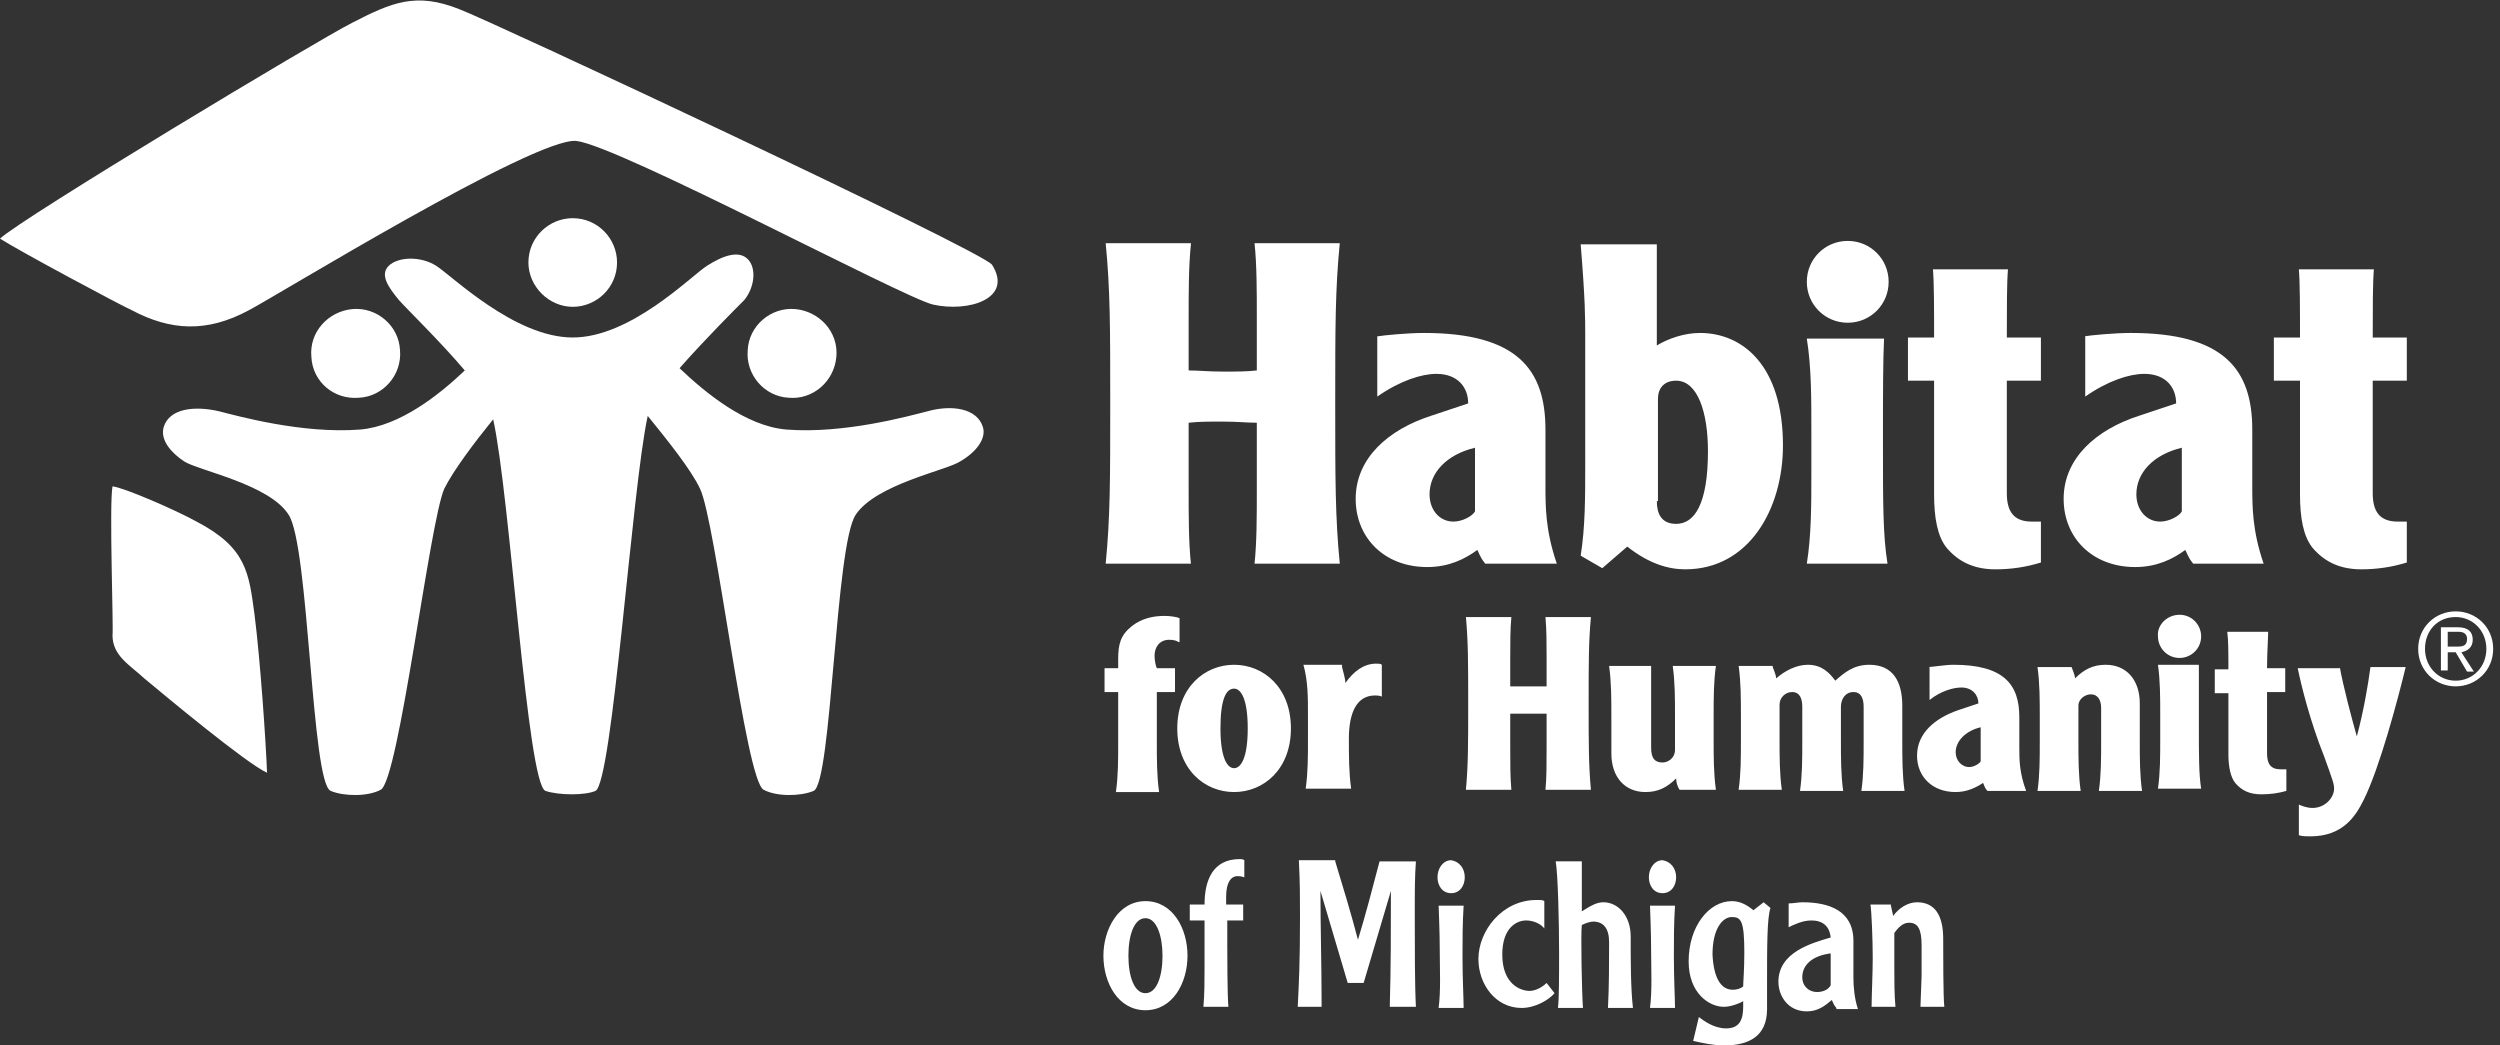 <svg height="92" viewBox="0 0 220 92" width="220" xmlns="http://www.w3.org/2000/svg"><rect x="0" y="0" width="220" height="92" fill="#333333" stroke="none"/><g fill="#fff"><path d="M27.4 31.4c-.2-2.2 1.5-4 3.6-4.2 2.2-.2 4.1 1.5 4.2 3.6.2 2.2-1.5 4.1-3.6 4.2-2.2.2-4.1-1.4-4.2-3.6m46.2 0c.2-2.2-1.5-4-3.6-4.2-2.2-.2-4.1 1.5-4.2 3.6-.2 2.2 1.5 4.1 3.6 4.2 2.1.2 4-1.4 4.2-3.6"/><path d="M86.5 37.6c-.5-1.7-2.8-2-4.9-1.4-1.6.4-7.3 2-12.4 1.6-3.6-.3-7.2-3.3-9.4-5.4 2.2-2.5 5-5.3 5.7-6 .9-1.1 1.1-2.8.3-3.6s-2.2-.3-3.6.6-6.7 6.3-11.8 6.3-10.6-5.4-12-6.3-3.4-.8-4.2 0 0 1.9.9 3c.7.8 3.6 3.6 5.8 6.2-2.2 2.1-5.7 4.9-9.2 5.2-5.1.4-10.8-1.2-12.4-1.6-2.1-.5-4.4-.3-4.9 1.4-.3 1.1.6 2.2 1.8 3s7.5 2 9.2 4.7c1.8 2.7 2 23.6 3.7 24.3 1.2.5 3.3.5 4.4-.1 1.6-.8 4.3-23.6 5.6-26.5.8-1.6 2.6-4 4.3-6.1 1.5 6.8 3 32.1 4.6 32.7 1.2.4 3.5.4 4.4 0 1.5-.7 3.2-26.6 4.6-33 1.7 2.1 3.8 4.7 4.6 6.4 1.4 2.9 4 25.7 5.6 26.5 1.1.6 3.2.6 4.4.1 1.6-.7 1.9-21.6 3.7-24.3s8-3.9 9.2-4.7c1.4-.8 2.3-2 2-3"/><path d="M46.5 23.1c0-2.2 1.8-3.9 3.9-3.9 2.2 0 3.9 1.8 3.9 3.9 0 2.2-1.8 3.9-3.9 3.9s-3.9-1.8-3.9-3.9"/><path d="M87.3 23.3c1.9 3-2.1 4.2-5.2 3.5-2.6-.6-27.7-14-31.4-14.4C47 12.1 24.4 26 21.9 27.3c-3.7 2-6.9 1.8-10.3 0-1.1-.5-9.7-5.1-11.6-6.3C1.9 19.2 28 3.5 31 2 34.5.2 36.6-.7 40.4.8c2.7 1 46.1 21.3 46.9 22.5M9.9 42.8c1 .1 5.6 2.1 7.4 3.1 4.4 2.3 4.6 4.5 5.1 8.2.5 3.9 1 11.2 1.1 13.9-1.8-.8-9-6.8-10.8-8.3-1.3-1.2-2.8-2-2.8-3.8.1-.6-.3-11.4 0-13.1m205.5 14.1h.9c.6 0 .8-.2.8-.7 0-.4-.3-.6-.7-.6h-1zm0 2.1h-.6v-3.8h1.5c.9 0 1.3.4 1.3 1.1s-.5 1-1 1.1l1.1 1.7h-.6l-1-1.7h-.7zm.7.9c1.5 0 2.7-1.2 2.7-2.8s-1.2-2.8-2.7-2.8c-1.6 0-2.7 1.2-2.7 2.8s1.2 2.8 2.7 2.8zm0-6.1c1.8 0 3.3 1.4 3.3 3.3s-1.5 3.3-3.3 3.3-3.3-1.4-3.3-3.3 1.5-3.3 3.3-3.3zM104.8 21.5c-.2 1.9-.2 4.2-.2 6.6v4.5c.9 0 1.7.1 3 .1s2.1 0 3-.1V28c0-2.4 0-4.7-.2-6.6h7.5c-.4 4.1-.4 7.4-.4 14.1s0 10 .4 14.1h-7.5c.2-1.9.2-4.2.2-6.6v-5.8c-.9 0-1.7-.1-3-.1s-2.1 0-3 .1V43c0 2.4 0 4.7.2 6.6h-7.5c.4-4.1.4-7.4.4-14.1s0-10-.4-14.1h7.5m25 18c-2.5.6-4 2.2-4 4.1 0 1.4.9 2.4 2.1 2.4.8 0 1.7-.5 1.9-.9zm-8.6-9.8c.6-.1 2.7-.3 4.1-.3 8.2 0 10.7 3.2 10.7 8.5v4.9c0 1.9 0 4 1 6.9h-6.3c-.5-.6-.6-1.1-.7-1.2-1.1.8-2.5 1.5-4.4 1.5-3.8 0-6.3-2.6-6.3-6 0-3.6 2.9-6.1 6.6-7.3l3.3-1.1c0-1.4-.9-2.6-2.8-2.6-1.3 0-3.2.6-5.2 2zm24.6 14.5c0 1.1.4 2 1.7 2 1.6 0 2.8-1.7 2.8-6.4 0-3.4-.9-6.2-2.8-6.2-1.1 0-1.6.7-1.6 1.6v9zm0-22.6v8.9c1-.6 2.4-1.1 3.8-1.1 3.7 0 7.3 2.8 7.3 9.9 0 5.6-3 10.9-8.6 10.9-1.5 0-3.2-.5-5.1-2L141 50l-1.9-1.1c.4-2.5.4-5.2.4-8V29.5c0-1.5 0-3.1-.4-8zm20 8.2c-.1 2-.1 5-.1 9.3 0 5.4 0 8.1.4 10.6H159c.4-2.5.4-5.2.4-8v-3.8c0-2.8 0-5.5-.4-8h6.8zm-3.2-8.5c2 0 3.6 1.6 3.6 3.6s-1.6 3.6-3.6 3.6-3.6-1.6-3.6-3.6 1.6-3.6 3.6-3.6zm14.1 2.5c-.1 1.2-.1 3.5-.1 6h3v3.8h-3v9.9c0 1.6.6 2.5 2.2 2.5h.8v3.6c-1.3.4-2.6.6-4 .6-1.8 0-3.2-.6-4.3-1.9-.8-1-1.1-2.6-1.1-4.7v-10h-2.3v-3.8h2.3c0-2.5 0-4.8-.1-6zM192 39.4c-2.5.6-4 2.2-4 4.1 0 1.4.9 2.4 2.1 2.4.8 0 1.7-.5 1.9-.9zm-8.6-9.8c.6-.1 2.7-.3 4.1-.3 8.2 0 10.7 3.2 10.7 8.5v4.9c0 1.9 0 4 1 6.9H193c-.5-.6-.6-1.1-.7-1.2-1.1.8-2.5 1.5-4.4 1.5-3.8 0-6.3-2.6-6.3-6 0-3.6 2.9-6.1 6.6-7.3l3.3-1.1c0-1.4-.9-2.6-2.8-2.6-1.3 0-3.2.6-5.2 2v-5.3zm25.5-5.9c-.1 1.2-.1 3.5-.1 6h3v3.8h-3v9.9c0 1.6.6 2.5 2.2 2.5h.8v3.6c-1.3.4-2.6.6-4 .6-1.8 0-3.2-.6-4.3-1.9-.8-1-1.1-2.6-1.1-4.7v-10h-2.3v-3.8h2.3c0-2.5 0-4.8-.1-6zM103.7 56.5c-.1-.1-.4-.2-.8-.2-.9 0-1.3.7-1.3 1.4 0 .4.1.9.2 1.1h1.6v2.1h-1.6v4.4c0 1.5 0 3 .2 4.4h-3.8c.2-1.4.2-2.8.2-4.4v-4.4h-1.2v-2.1h1.2V58c0-1.3.2-2.1 1.2-2.9.9-.7 1.9-.9 2.9-.9.5 0 1.1.1 1.3.2v2.1m3.6 7.6c0 2.6.6 3.5 1.2 3.5s1.2-.9 1.2-3.5-.6-3.5-1.2-3.5c-.7 0-1.2.9-1.2 3.5m6.2 0c0 3.6-2.4 5.6-5 5.6s-5-2-5-5.6 2.4-5.6 5-5.6 5 2 5 5.6m4.5-5.4c.1.4.3 1.1.3 1.4.7-1 1.6-1.7 2.7-1.7.2 0 .4 0 .5.1v2.8c-.2-.1-.5-.1-.6-.1-1.6 0-2.3 1.5-2.3 3.8 0 1.5 0 3 .2 4.4h-4c.2-1.4.2-2.8.2-4.4v-2.1c0-1.5 0-3-.4-4.4h3.4m14.9-4.2c-.1 1-.1 2.3-.1 3.6v2.5h3.2v-2.5c0-1.3 0-2.5-.1-3.6h4c-.2 2.2-.2 4-.2 7.6s0 5.4.2 7.6h-4c.1-1 .1-2.3.1-3.6v-3.1h-3.2v3.1c0 1.3 0 2.5.1 3.6h-4c.2-2.2.2-4 .2-7.6s0-5.4-.2-7.6zm14.8 15.2c-.2-.3-.3-.7-.3-1-.8.8-1.6 1.2-2.7 1.2-1.8 0-3-1.3-3-3.4V63c0-1.5 0-3-.2-4.4h3.7v7.2c0 .9.3 1.3 1 1.3.5 0 1.1-.4 1.1-1.1v-3c0-1.5 0-3-.2-4.4h3.8c-.2 1.4-.2 2.8-.2 4.4v2.1c0 1.5 0 3 .2 4.4zm8.2-10.8c.1.3.3.7.3 1 .8-.7 1.8-1.2 2.8-1.2 1.2 0 1.9.7 2.4 1.4.8-.7 1.6-1.4 3-1.4 2.1 0 2.9 1.5 2.9 3.6v3.1c0 1.5 0 3 .2 4.4h-3.8c.2-1.4.2-2.8.2-4.4v-3c0-.7-.2-1.3-.9-1.3s-1.1.6-1.1 1.3v3c0 1.5 0 3 .2 4.4h-3.8c.2-1.4.2-2.8.2-4.4v-3c0-.7-.2-1.3-.9-1.3-.6 0-1.1.5-1.1 1.1v3.1c0 1.5 0 3 .2 4.4H153c.2-1.4.2-2.8.2-4.4V63c0-1.5 0-3-.2-4.4h3m18.3 5.4c-1.3.3-2.2 1.2-2.2 2.2 0 .7.5 1.3 1.2 1.3.4 0 .9-.3 1-.5zm-4.6-5.3c.3 0 1.5-.2 2.2-.2 4.4 0 5.8 1.7 5.8 4.6v2.7c0 1 0 2.2.6 3.8h-3.4c-.3-.3-.3-.6-.4-.7-.6.4-1.4.8-2.4.8-2.1 0-3.4-1.4-3.4-3.2 0-2 1.6-3.3 3.6-4l1.8-.6c0-.7-.5-1.4-1.5-1.4-.7 0-1.8.3-2.8 1.1v-2.9zm12.6 0c.1.3.3.7.3 1 .8-.8 1.6-1.2 2.7-1.2 1.8 0 3 1.3 3 3.4v3.3c0 1.5 0 3 .2 4.4h-3.8c.2-1.4.2-2.8.2-4.4v-2.9c0-.7-.3-1.2-.9-1.2-.5 0-1.1.4-1.1 1v3.1c0 1.5 0 3 .2 4.4h-3.8c.2-1.4.2-2.8.2-4.4v-2.1c0-1.5 0-3-.2-4.4zm11.2 0v5c0 2.9 0 4.4.2 5.7h-3.8c.2-1.4.2-2.8.2-4.4v-2.1c0-1.5 0-3-.2-4.4h3.6zm-1.7-4.6c1.1 0 1.9.9 1.9 1.9 0 1.1-.9 1.9-1.9 1.9-1.1 0-1.9-.9-1.9-1.9-.1-1 .8-1.9 1.9-1.9zm7.8 1.4c0 .7-.1 1.9-.1 3.3h1.6v2.1h-1.6v5.4c0 .9.3 1.4 1.2 1.4h.5v1.9c-.7.2-1.4.3-2.2.3-1 0-1.7-.3-2.3-1-.4-.5-.6-1.4-.6-2.5V61h-1.2v-2.1h1.2c0-1.3 0-2.6-.1-3.3h3.6m6.3 3.1c.3 1.7 1.1 4.7 1.5 6.1.6-2.2 1-4.6 1.2-6.1h3.1c-.7 2.9-2.3 8.9-3.7 11.7-.7 1.4-1.8 3.2-4.7 3.2-.3 0-.7 0-1-.1v-2.7c.2.1.7.3 1.2.3 1.1 0 1.9-.9 1.9-1.7 0-.4-.1-.7-.9-2.9-1.2-3-2-6.2-2.3-7.7h3.7m-105.1 22c-1 0-1.5 1.5-1.5 3.3s.5 3.3 1.5 3.3 1.5-1.5 1.5-3.3c0-1.7-.5-3.3-1.5-3.3zm0 8.1c-2.4 0-3.7-2.4-3.7-4.8 0-2.3 1.3-4.8 3.7-4.8s3.7 2.4 3.7 4.8-1.3 4.8-3.7 4.8zm8.7-11.7c-.3-.1-.5-.1-.6-.1-.6 0-1 .6-1 1.8v.7h1.5V81H108v2c0 .7 0 4.6.1 5.6h-2.2c.1-1.1.1-2.4.1-3.5V81h-1.3v-1.4h1.3c0-2.1.7-4 3.1-4 .1 0 .3 0 .4.1zm8-1.4c.7 2.3 1.4 4.6 2 6.9.7-2.3 1.3-4.6 1.9-6.9h3.2c-.1 1.4-.1 2.4-.1 5 0 2.4 0 6 .1 7.8h-2.3c.1-3.4.1-6.8.1-10.2l-2.4 8.1h-1.4l-2.4-8.1c0 3.2.1 6.5.1 9.8v.4h-2.1c.1-2 .2-3.8.2-8 0-1.7 0-2.9-.1-4.9h3.2m11.3 4c-.1 1.5-.1 3-.1 4.5 0 1.9.1 3.7.1 4.5h-2.2c.2-1.6.1-3.3.1-4.9 0-2-.1-3.7-.1-4.1zm.1-2.5c0 .7-.4 1.4-1.2 1.4s-1.2-.7-1.2-1.4c0-.8.5-1.5 1.2-1.5.7.1 1.2.7 1.2 1.5zm7 4.5c-.4-.5-1.1-.7-1.6-.7-.8 0-2.1.6-2.1 3 0 2.6 1.6 3.2 2.4 3.2.5 0 1.1-.3 1.5-.7l.7.9c-.5.6-1.7 1.3-2.9 1.3-2.3 0-3.8-2.1-3.8-4.3 0-2.5 2.1-5.2 5.1-5.2.4 0 .6 0 .7.1zm3.3-5.9v4.4c.8-.5 1.3-.8 1.9-.8 1.3 0 2.4 1.2 2.4 3 0 2.1 0 4.6.2 6.3h-2.2c.1-1.9.1-3.9.1-5.8 0-1.2-.5-1.8-1.4-1.8-.2 0-.6.1-1 .3-.1.8 0 6 .1 7.3h-2.2c.1-.8.1-2.8.1-4.9 0-2.6-.1-6.9-.3-8zm8.2 3.9c-.1 1.5-.1 3-.1 4.5 0 1.9.1 3.7.1 4.5h-2.2c.2-1.6.1-3.3.1-4.9 0-2-.1-3.7-.1-4.1zm.1-2.5c0 .7-.4 1.4-1.2 1.4s-1.2-.7-1.2-1.4c0-.8.5-1.5 1.2-1.5.7.1 1.2.7 1.2 1.5zm5 9.9c.3 0 .7-.1.9-.3 0-.4.1-1.4.1-3 0-2.8-.3-3.1-1.1-3.1s-1.7 1-1.7 3.3c.1 2 .7 3.1 1.8 3.1zm2.7-7.7l.6.5c-.3.9-.3 3.3-.3 6.8v2.1c0 2.4-1.6 3.2-3.8 3.2-.9 0-1.8-.2-2.7-.4l.5-2.1c.4.3 1.3 1 2.4 1 1.2 0 1.5-.8 1.5-1.9v-.5c-.3.2-1.1.5-1.7.5-1.3 0-3.1-1.2-3.1-4 0-3.1 1.8-5.3 3.8-5.3.7 0 1.3.3 1.9.8zm5.9 4.5c-1.6.2-2.5 1-2.5 2.1 0 .8.6 1.3 1.3 1.3.5 0 1-.2 1.2-.6zm.5 4.8c-.2-.2-.3-.5-.4-.7-.6.5-1.2 1-2.2 1-1.7 0-2.5-1.4-2.5-2.6 0-2.6 2.9-3.4 4.6-3.9-.1-1-.7-1.5-1.7-1.5-.8 0-1.6.4-2 .6v-2.1c.4 0 .9-.1 1.2-.1 2.3 0 4.5.7 4.5 3.4V86c0 .9.1 1.9.4 2.8h-1.9zm4.8-9l.2.9c.5-.7 1.3-1.2 2.1-1.2 1.6 0 2.3 1.2 2.3 3.2 0 1.3 0 5.2.1 6H169c0-.3.1-2.4.1-2.7v-2.7c0-1.4-.3-2-1.1-2-.6 0-1 .5-1.3.9v3.1c0 1.2 0 2.3.1 3.4h-2.1c0-.9.1-2.9.1-4.3 0-1.6-.1-4.1-.2-4.7h1.8"/></g></svg>